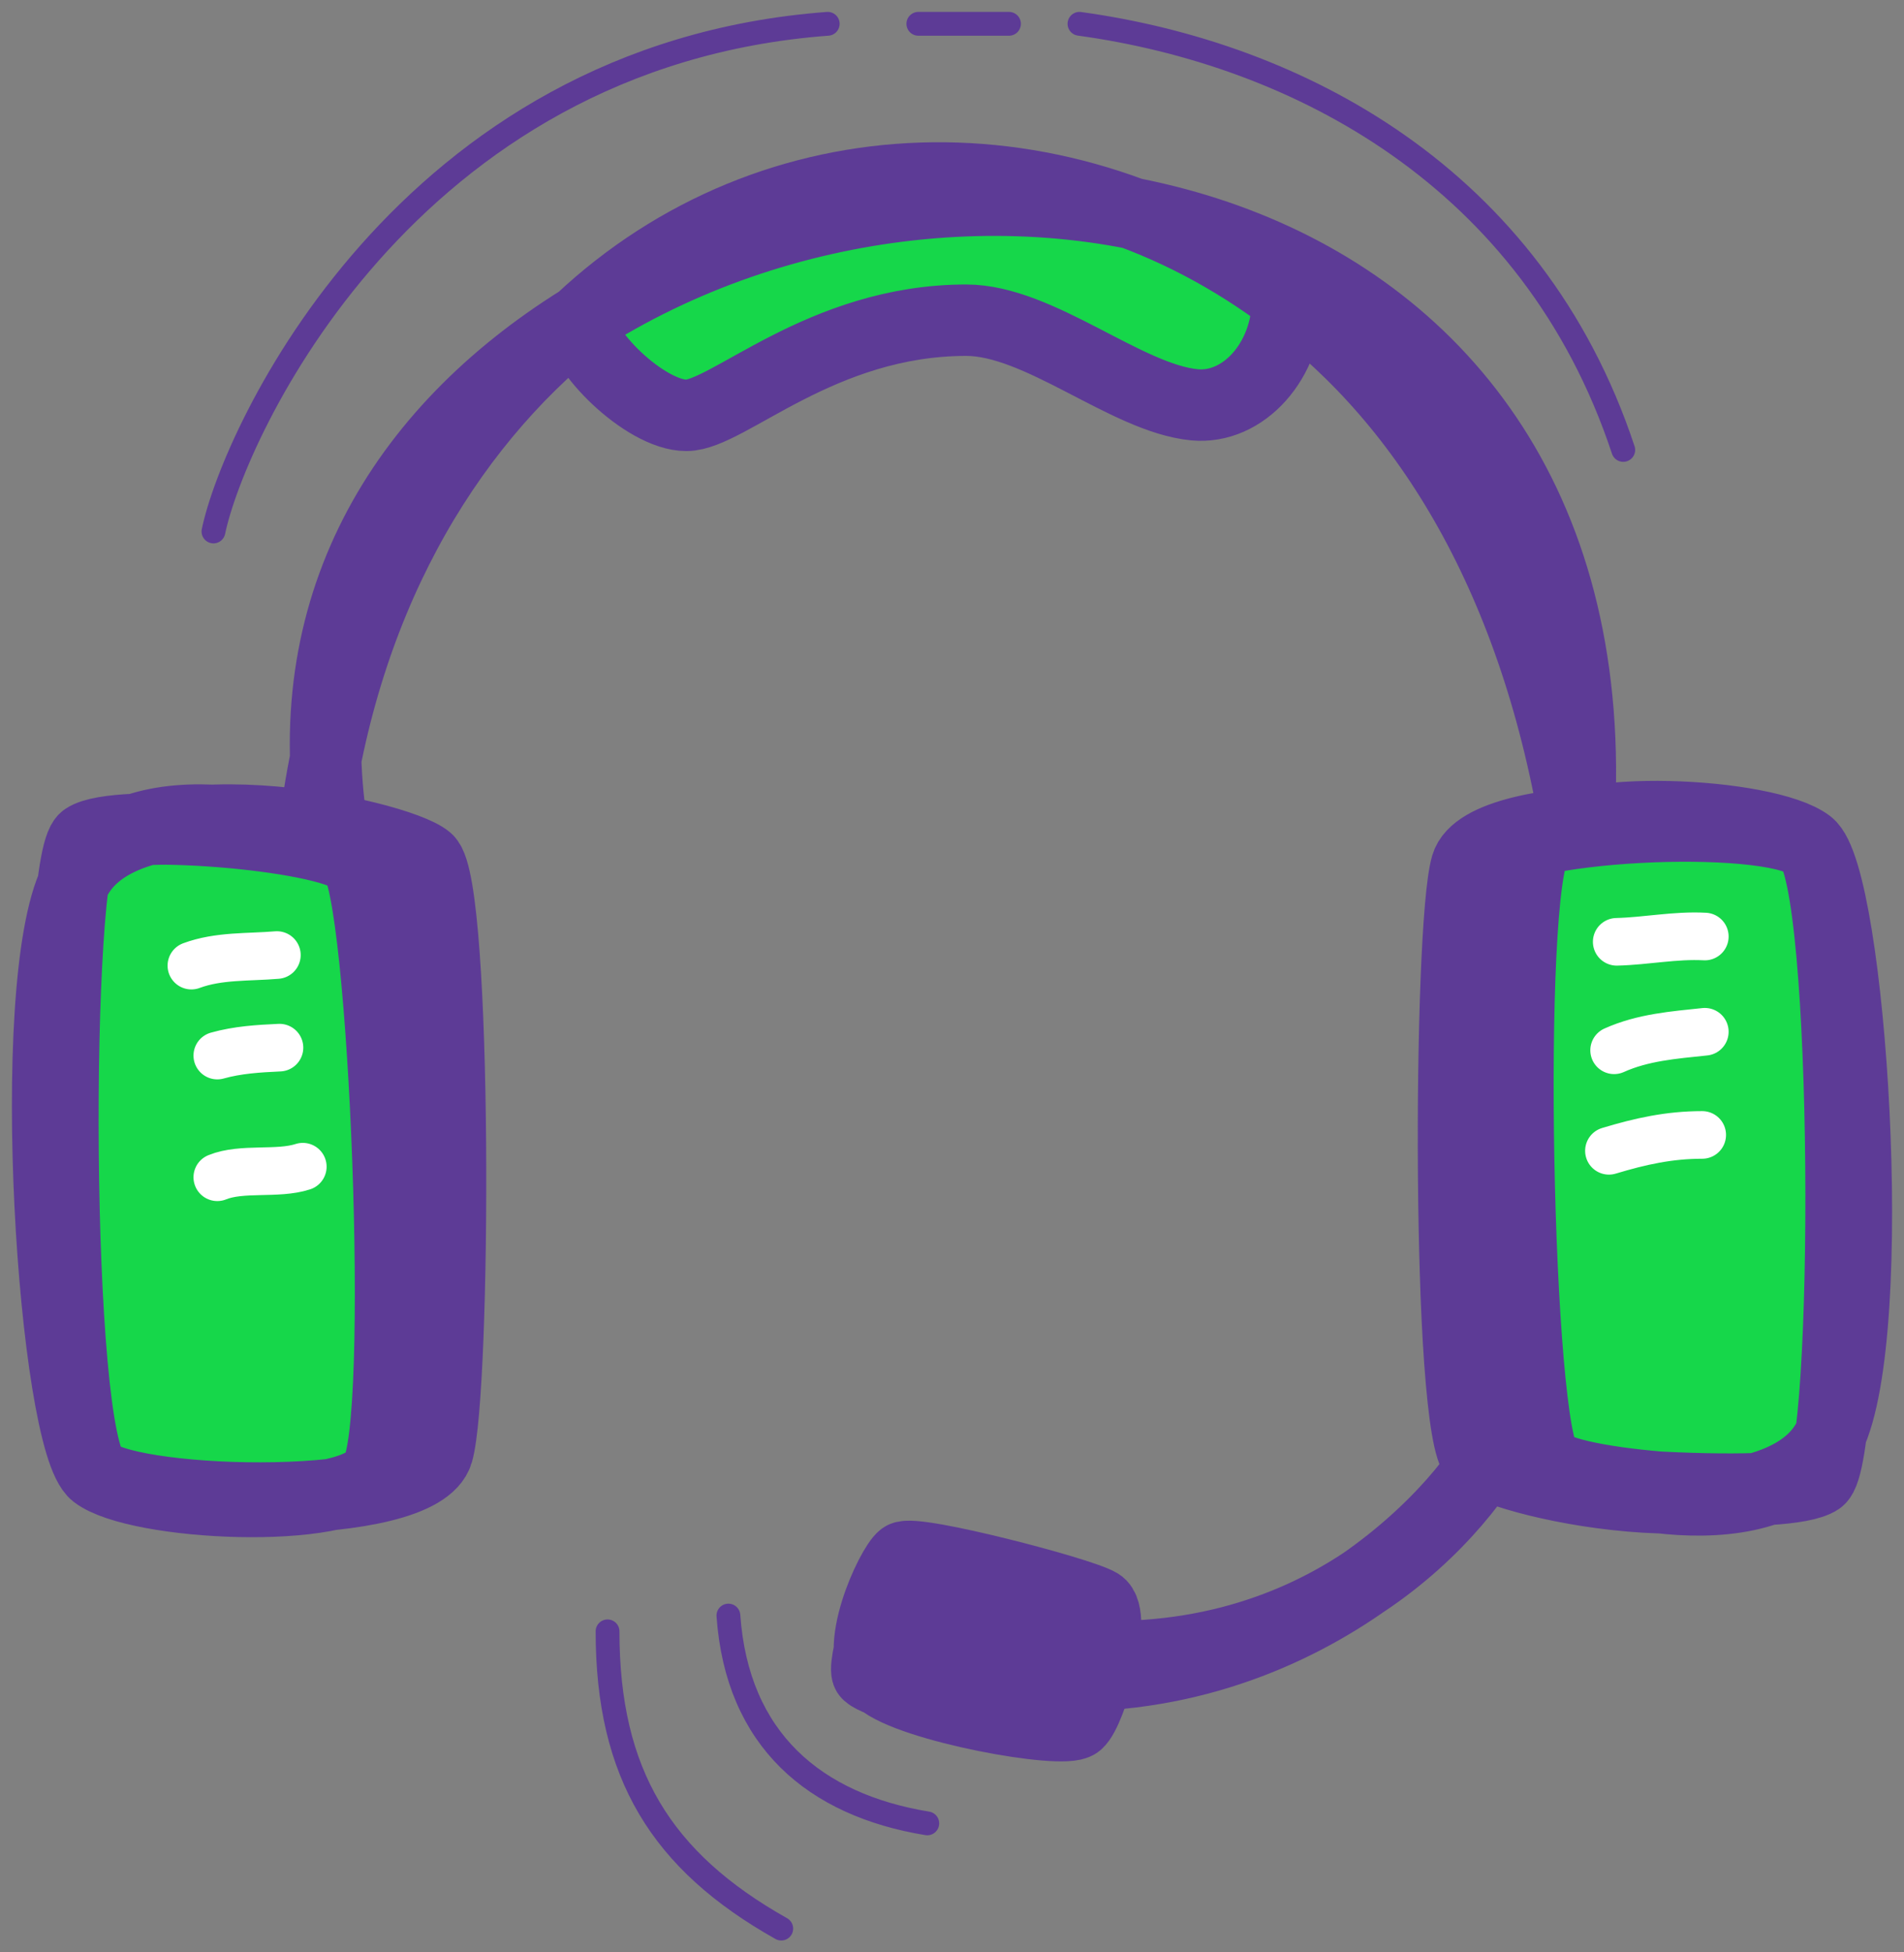 <?xml version="1.0" encoding="UTF-8"?> <svg xmlns="http://www.w3.org/2000/svg" xmlns:v="https://vecta.io/nano" width="80" height="82" fill="none"><rect width="100%" height="100%" fill="#808080" stroke="none"/><path d="M3.064 37.168c.138-1.1.31-1.807.513-1.945.327-.222 1.119-.346 2.144-.389.978-.333 2.096-.429 3.209-.379 3.866-.145 8.262 1.004 9.02 1.656 1.263 1.087 1.192 22.312.436 24.89-.286.975-2.164 1.531-4.482 1.772-3.036.647-8.545.147-9.891-.883-1.721-1.317-3.017-19.987-.948-24.722z" fill="#16d74a"></path><path d="M3.576 35.223c-1.307.889-1.307 25.334.436 26.667m-.436-26.667c1.307-.889 13.11-.199 14.373.888m-14.373-.888c1.307-.889 10.062-.199 11.324.888M4.012 61.889c1.742 1.333 13.616 1.689 14.373-.889m-14.373.889C2.27 60.556.963 41.445 3.141 37.001m.871 24.889c1.742 1.333 10.453 1.778 11.76 0m2.613-.889c.757-2.578.827-23.803-.436-24.89m.436 24.89c.757-2.578-2.222-23.803-3.484-24.89m3.049 0c-1.263-1.087-12.631-3.554-14.809.89m14.809-.89c1.263 1.087-.871 24.001-2.178 25.779M3.141 37.001c2.178-4.444 10.497-1.977 11.76-.89m.871 25.779c1.307-1.778.392-24.691-.871-25.779" stroke="#5d3b96" stroke-width="3"></path><path d="M37.033 70.602c-.351-.14-.57-.259-.598-.34-.046-.131-.004-.478.093-.931-.02-1.526 1.064-3.665 1.412-3.92.096-.07.47-.049 1.009.034l1.746.342c2.21.494 5.008 1.286 5.488 1.578.786.477-.333 4.517-.919 5.002-.579.479-6.844-.654-8.231-1.763z" fill="#5d3b96"></path><path d="M45.264 72.366c-.587.485-8.646-1.581-8.829-2.103s1.04-4.511 1.505-4.852m7.324 6.955c.587-.484 1.706-4.524.919-5.002s-7.778-2.294-8.243-1.953m7.324 6.955c-.587.485-6.998-.682-8.28-1.804s.491-4.81.956-5.151m7.324 6.955c.587-.484 1.358-4.254.882-4.852s-7.742-2.444-8.206-2.103" stroke="#5d3b96" stroke-width="3"></path><path d="M76.936 60.191c-.138 1.1-.31 1.807-.513 1.945-.327.222-1.126.358-2.161.42-1.348.477-2.96.522-4.467.352-3.504-.103-7.069-1.079-7.745-1.66-.261-.224-.464-1.305-.617-2.903l-.289-5.221c-.198-6.651.008-15.19.471-16.766.307-1.047 2.448-1.61 4.999-1.82 2.987-.572 8.063-.072 9.374.931 1.721 1.317 3.017 19.987.948 24.722z" fill="#16d74a"></path><path d="M76.424 62.136c1.307-.889 1.307-25.334-.436-26.667m.436 26.667c-1.307.889-13.11.199-14.373-.888m14.373.888c-1.307.889-10.172.396-11.435-.692m10.999-25.975c-1.742-1.333-13.616-1.689-14.373.889m14.373-.889c1.742 1.333 3.049 20.445.871 24.889m-.871-24.889c-1.742-1.333-12.631-.889-13.937.889m13.938-.889c-1.742-1.333-10.128-1.778-11.435 0m-2.938.889c-.757 2.578-.827 23.803.436 24.89m-.436-24.89c-.757 2.578 2.111 23.999 3.374 25.086m-2.938-.197c1.263 1.087 12.631 3.554 14.809-.89m-14.809.89c-1.263-1.087-1.307-23.111 0-24.889m0 24.889c-1.263-1.087 1.196-24.001 2.503-25.779m12.306 24.889c-2.178 4.444-10.607 2.173-11.87 1.086m-2.938-25.086c-1.307 1.778 1.676 23.999 2.938 25.086m-.436-25.975c-1.307 1.778-.827 24.888.436 25.975" stroke="#5d3b96" stroke-width="3"></path><path d="M62.376 61.445c-.981 1.476-2.709 3.364-5.092 5.024 2.368-1.569 4.054-3.464 5.092-5.024zM13.684 31.872c-.231-8.057 4.084-14.294 10.713-18.424 6.307-5.912 15.106-7.494 23.18-4.486 10.964 2.152 19.921 10.627 18.719 26.261-1.711-10.851-6.338-18.307-12.195-22.662 0 2.595-1.867 4.641-3.92 4.44-2.865-.281-6.504-3.553-9.582-3.553-6.098 0-10.018 3.997-11.76 3.997s-4.558-2.814-4.441-3.997c-5.093 4.062-9.076 10.276-10.713 18.424z" fill="#16d74a"></path><g stroke-linecap="round"><path d="M13.158 35.223c1.124-9.81 5.468-17.173 11.239-21.775M14.03 35.223c-1.696-9.691 2.847-17.089 10.367-21.775M38.42 69.445c12.544 3.556 21.197-3.852 23.955-8-2.758 4.148-10.105 10.667-22.649 7.111m-15.33-55.108c16.629-10.69 43.942-4.802 41.899 21.775-1.711-10.851-6.338-18.307-12.195-22.662m-29.703.887c-.117 1.183 2.699 3.997 4.441 3.997s5.662-3.997 11.76-3.997c3.078 0 6.717 3.272 9.582 3.553 2.053.201 3.92-1.844 3.92-4.44m-29.703.887c8.067-7.563 20.214-8.04 29.703-.887" stroke="#5d3b96" stroke-width="3"></path><path d="M67.929 39.556c1.249-.031 2.455-.289 3.702-.222m-3.811 4.778c1.213-.545 2.508-.64 3.811-.778m-4.029 5c1.331-.402 2.537-.667 3.92-.667M8.041 40.556c1.148-.426 2.388-.342 3.593-.444M9.13 44.334c.862-.241 1.725-.292 2.613-.333M9.13 49.445c1.035-.422 2.532-.098 3.593-.444" stroke="#fff" stroke-width="2"></path><path d="M30.605 67.854c.37 5.224 3.627 7.953 8.356 8.728m-13.434-8.065c0 5.982 2.253 9.646 7.299 12.484M8.969 22.322C9.815 18.234 17.008 2.326 34.778 1m10.578 0c9.129 1.255 19.04 6.408 22.848 17.897M38.586 1h3.808" stroke="#5d3b96"></path></g></svg> 